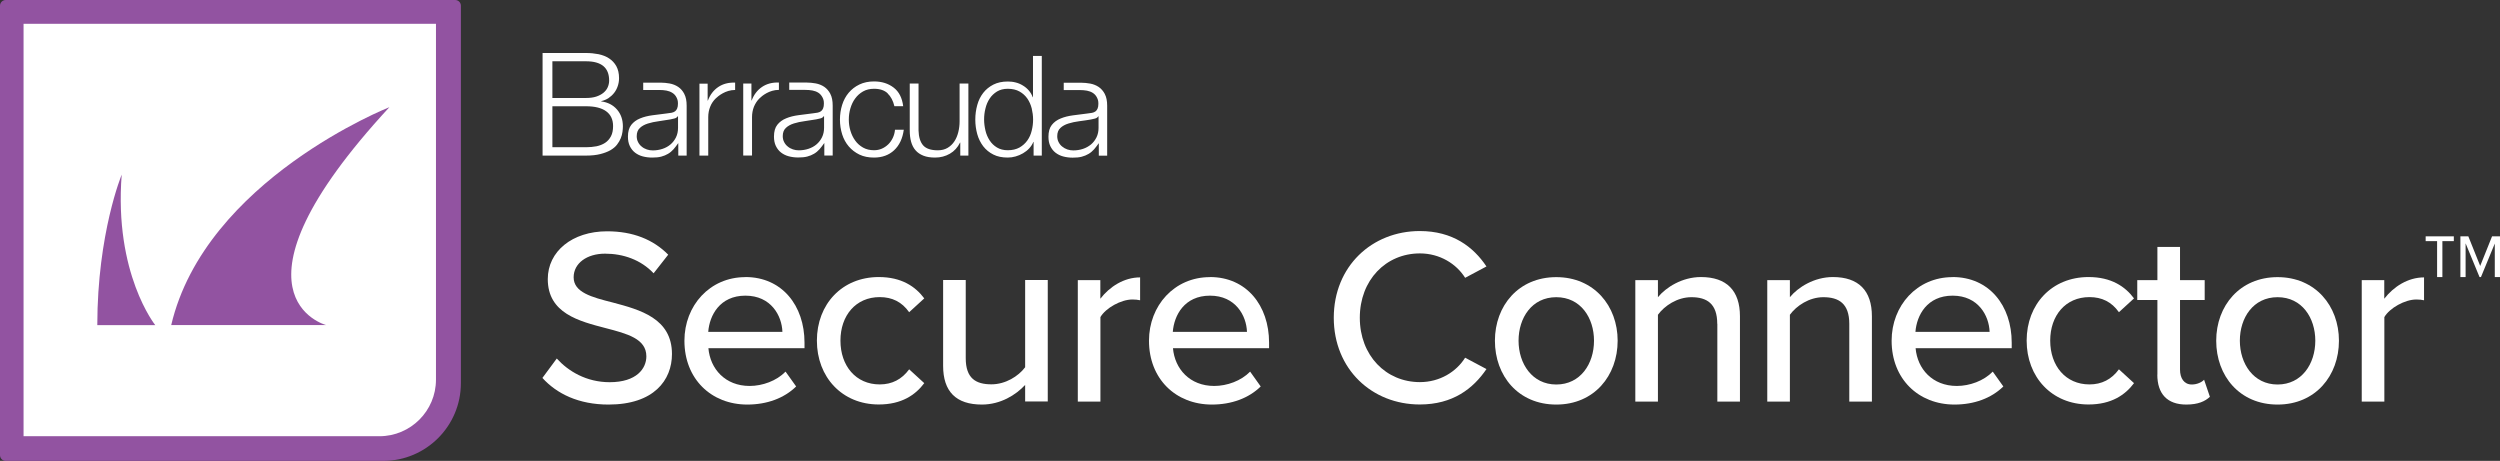<?xml version="1.0" encoding="UTF-8"?><svg id="Layer_2" xmlns="http://www.w3.org/2000/svg" viewBox="0 0 292.91 54"><rect x="0" y="0" width="292.91" height="54" fill="#333333" stroke="none"/><defs><style>.cls-1{fill:#fff;}.cls-2{fill:#9253a1;}</style></defs><g id="Layer_6"><g><path class="cls-1" d="M88.04,9.79v1.98h.03c.26-.69,.67-1.22,1.22-1.59,.55-.37,1.21-.54,1.97-.51v.86c-1.14,0-1.99,.71-2.27,.99-.28,.27-.49,.6-.65,.97-.15,.38-.23,.79-.23,1.23v4.5h-1.03V9.79h.95Zm-6.09,0v8.44h1.03v-4.5c0-.45,.08-.86,.23-1.23,.15-.38,.37-.7,.65-.97,.28-.27,1.13-.99,2.27-.99v-.86c-.76-.03-1.42,.14-1.97,.51-.55,.37-.96,.9-1.22,1.59h-.03v-1.98h-.95Zm22.05,1.16c.38,.36,.64,.86,.79,1.49h1.03c-.12-.97-.49-1.7-1.12-2.18-.63-.48-1.39-.72-2.3-.72-.64,0-1.21,.12-1.71,.36-.5,.24-.91,.56-1.25,.96-.34,.4-.6,.88-.77,1.42-.17,.54-.26,1.12-.26,1.73s.09,1.19,.26,1.73c.17,.54,.43,1.01,.77,1.41,.34,.4,.76,.72,1.25,.96,.5,.24,1.07,.35,1.71,.35,.96,0,1.75-.29,2.36-.86,.61-.57,.99-1.37,1.13-2.4h-1.03c-.03,.35-.12,.67-.26,.96-.14,.29-.32,.55-.54,.76-.22,.21-.47,.38-.75,.5-.28,.12-.58,.18-.9,.18-.49,0-.92-.1-1.29-.31-.37-.21-.68-.48-.92-.82-.25-.34-.43-.72-.56-1.15-.13-.43-.19-.87-.19-1.32s.06-.89,.19-1.32c.13-.43,.31-.82,.56-1.15,.25-.34,.55-.61,.92-.82,.37-.21,.8-.31,1.29-.31,.69,0,1.22,.18,1.6,.54m9.45,7.28V9.79h-1.03v4.43c0,.43-.05,.84-.15,1.25-.1,.41-.25,.77-.46,1.09-.21,.32-.47,.57-.79,.76-.32,.19-.7,.29-1.15,.29-.82,0-1.39-.2-1.73-.59-.33-.39-.51-.97-.53-1.73v-5.5h-1.03v5.48c0,.5,.05,.95,.16,1.34,.11,.39,.28,.73,.52,1,.23,.27,.54,.48,.92,.63,.38,.15,.83,.22,1.37,.22,.63,0,1.21-.15,1.73-.45,.52-.3,.91-.73,1.19-1.3h.03v1.52h.95Zm8.6,0V6.55h-1.03v4.84h-.03c-.11-.31-.27-.57-.47-.8-.2-.23-.43-.42-.7-.58-.26-.16-.54-.28-.84-.35-.3-.08-.61-.11-.92-.11-.64,0-1.2,.12-1.68,.36-.47,.24-.87,.56-1.19,.97-.32,.41-.55,.88-.7,1.42-.15,.54-.23,1.11-.23,1.71s.08,1.17,.23,1.71c.15,.54,.39,1.01,.7,1.42,.32,.41,.71,.73,1.19,.97,.47,.24,1.03,.35,1.68,.35,.31,0,.61-.04,.92-.13,.31-.09,.6-.21,.87-.37,.27-.16,.52-.35,.73-.58,.21-.23,.37-.48,.48-.75h.03v1.6h.95Zm-6.6-2.92c-.1-.43-.16-.86-.16-1.3s.05-.87,.16-1.3c.1-.43,.27-.82,.49-1.15,.22-.34,.51-.61,.86-.83,.35-.21,.77-.32,1.26-.32,.55,0,1.01,.11,1.38,.32,.38,.21,.68,.49,.92,.83,.23,.34,.4,.72,.51,1.15,.1,.43,.16,.86,.16,1.3s-.05,.87-.16,1.3c-.1,.43-.27,.81-.51,1.15-.24,.34-.54,.61-.92,.83-.38,.21-.84,.32-1.38,.32-.49,0-.91-.11-1.26-.32-.35-.21-.64-.49-.86-.83-.22-.34-.39-.72-.49-1.15m-18.18-4.31c.19,.35,.28,.82,.28,1.38v5.85h-.98v-1.47h0c-.19,.27-.37,.51-.56,.73-.19,.21-.4,.39-.64,.53-.23,.14-.5,.25-.8,.33-.3,.08-.66,.11-1.07,.11-.39,0-.76-.05-1.1-.14-.34-.09-.64-.24-.9-.44-.26-.2-.46-.46-.61-.77-.15-.31-.22-.68-.22-1.1,0-.59,.13-1.05,.39-1.38,.26-.33,.61-.59,1.04-.76,.43-.18,.92-.3,1.46-.37,.54-.07,1.09-.14,1.64-.21,.22-.02,.41-.05,.57-.08,.16-.03,.3-.09,.41-.17,.11-.08,.19-.19,.25-.34,.06-.14,.09-.33,.09-.56,0-.35-.06-.51-.17-.73-.12-.22-.27-.4-.47-.53-.2-.13-.44-.22-.7-.27-.27-.05-.55-.07-.86-.07h-1.86v-.86h2.05c.35,0,.7,.04,1.05,.1,.37,.07,.7,.2,1,.4,.29,.2,.53,.47,.72,.83m-.75,2.61h-.03c-.07,.12-.19,.21-.38,.26-.19,.05-.35,.09-.49,.11-.44,.08-.89,.15-1.35,.21-.46,.06-.89,.15-1.27,.27-.38,.12-.7,.29-.94,.52-.24,.22-.37,.54-.37,.96,0,.26,.05,.49,.16,.7,.1,.2,.24,.38,.42,.52,.17,.15,.38,.26,.61,.34,.23,.08,.46,.11,.7,.11,.39,0,.77-.06,1.13-.18,.36-.12,.67-.29,.94-.52,.27-.23,.48-.51,.64-.83,.16-.33,.24-.7,.24-1.11v-1.34Zm-16.37-2.61c.19,.35,.28,.82,.28,1.38v5.85h-.98v-1.47h0c-.19,.27-.37,.51-.56,.73-.19,.21-.4,.39-.64,.53-.23,.14-.5,.25-.8,.33-.3,.08-.66,.11-1.07,.11-.39,0-.76-.05-1.1-.14-.34-.09-.64-.24-.9-.44-.26-.2-.46-.46-.61-.77-.15-.31-.22-.68-.22-1.1,0-.59,.13-1.05,.39-1.38,.26-.33,.61-.59,1.04-.76,.43-.18,.92-.3,1.46-.37,.54-.07,1.09-.14,1.65-.21,.22-.02,.41-.05,.57-.08,.16-.03,.3-.09,.41-.17,.11-.08,.19-.19,.25-.34,.06-.14,.09-.33,.09-.56,0-.35-.06-.51-.17-.73-.11-.22-.27-.4-.48-.53-.2-.13-.44-.22-.7-.27-.27-.05-.55-.07-.86-.07h-1.86v-.86h2.05c.35,0,.7,.04,1.05,.1,.37,.07,.7,.2,1,.4,.3,.2,.53,.47,.72,.83m-.75,2.61h-.03c-.07,.12-.19,.21-.38,.26-.19,.05-.35,.09-.49,.11-.44,.08-.89,.15-1.35,.21-.46,.06-.89,.15-1.27,.27-.38,.12-.7,.29-.94,.52-.24,.22-.37,.54-.37,.96,0,.26,.05,.49,.16,.7,.1,.2,.24,.38,.42,.52,.17,.15,.38,.26,.61,.34,.23,.08,.46,.11,.7,.11,.39,0,.77-.06,1.13-.18,.36-.12,.67-.29,.94-.52,.27-.23,.48-.51,.64-.83,.16-.33,.24-.7,.24-1.11v-1.34Zm50.01-2.61c.19,.35,.28,.82,.28,1.38v5.85h-.98v-1.47h0c-.19,.27-.37,.51-.56,.73-.19,.21-.4,.39-.64,.53-.23,.14-.5,.25-.8,.33-.3,.08-.66,.11-1.07,.11-.39,0-.76-.05-1.1-.14-.34-.09-.64-.24-.9-.44-.26-.2-.46-.46-.61-.77-.15-.31-.22-.68-.22-1.1,0-.59,.13-1.05,.39-1.38,.26-.33,.61-.59,1.04-.76,.43-.18,.92-.3,1.46-.37,.54-.07,1.09-.14,1.64-.21,.22-.02,.41-.05,.57-.08,.16-.03,.3-.09,.41-.17,.11-.08,.19-.19,.25-.34,.06-.14,.09-.33,.09-.56,0-.35-.06-.51-.17-.73-.11-.22-.27-.4-.47-.53-.2-.13-.44-.22-.7-.27-.27-.05-.55-.07-.86-.07h-1.86v-.86h2.05c.35,0,.7,.04,1.05,.1,.37,.07,.7,.2,1,.4,.29,.2,.53,.47,.72,.83m-.75,2.61h-.03c-.07,.12-.19,.21-.38,.26-.19,.05-.35,.09-.49,.11-.44,.08-.89,.14-1.35,.2-.46,.06-.89,.15-1.27,.27-.38,.12-.7,.29-.94,.52-.24,.22-.37,.54-.37,.96,0,.26,.05,.49,.16,.7,.1,.2,.24,.38,.42,.52,.18,.15,.38,.26,.61,.34,.23,.08,.46,.11,.7,.11,.39,0,.77-.06,1.13-.18,.36-.12,.67-.3,.94-.52,.27-.23,.48-.51,.64-.83,.16-.33,.24-.7,.24-1.11v-1.34ZM63.57,6.2v12.03h5.09c.65,0,1.21-.06,1.68-.18,.47-.12,.86-.27,1.18-.45,.32-.19,.58-.4,.77-.65,.19-.25,.34-.5,.44-.75,.1-.25,.17-.5,.2-.74,.03-.24,.05-.46,.05-.65,0-.79-.23-1.45-.69-1.98-.46-.53-1.08-.85-1.85-.95v-.03c.31-.07,.6-.19,.85-.35,.25-.17,.47-.37,.66-.61,.19-.24,.33-.51,.43-.81,.1-.3,.15-.6,.15-.92,0-.56-.11-1.03-.32-1.41-.21-.38-.5-.68-.85-.91-.35-.23-.76-.39-1.23-.49-.47-.09-.95-.14-1.46-.14h-5.09Zm1.15,5.27V7.18h3.94c1.81,0,2.71,.75,2.71,2.26,0,.28-.06,.54-.17,.79-.11,.25-.28,.46-.51,.65-.22,.18-.51,.33-.84,.44-.34,.11-.74,.16-1.2,.16h-3.94Zm0,5.78v-4.8h3.94c1.02,0,1.81,.19,2.35,.58,.54,.39,.82,.97,.82,1.74,0,.48-.08,.88-.25,1.2-.17,.32-.4,.58-.69,.77-.29,.19-.63,.32-1.01,.4-.38,.07-.79,.11-1.21,.11h-3.94Z"/><g><path class="cls-1" d="M65.24,42.01c1.33,1.47,3.45,2.77,6.19,2.77,3.18,0,4.3-1.62,4.3-3.03,0-2.06-2.24-2.65-4.74-3.3-3.15-.82-6.81-1.74-6.81-5.75,0-3.24,2.86-5.6,6.95-5.6,3.03,0,5.42,.97,7.16,2.74l-1.71,2.18c-1.5-1.59-3.57-2.3-5.69-2.3s-3.68,1.12-3.68,2.77c0,1.77,2.12,2.33,4.57,2.95,3.21,.85,6.95,1.86,6.95,6.04,0,3.06-2.12,5.92-7.43,5.92-3.51,0-6.07-1.27-7.75-3.12l1.68-2.27Z"/><path class="cls-1" d="M87.34,32.46c4.27,0,6.92,3.33,6.92,7.69v.65h-11.26c.21,2.42,1.97,4.42,4.83,4.42,1.5,0,3.15-.59,4.21-1.68l1.24,1.74c-1.41,1.38-3.42,2.12-5.72,2.12-4.24,0-7.37-3.01-7.37-7.48,0-4.12,2.98-7.45,7.13-7.45Zm-4.36,6.42h8.69c-.06-1.89-1.33-4.24-4.33-4.24s-4.21,2.3-4.36,4.24Z"/><path class="cls-1" d="M102.96,32.46c2.68,0,4.3,1.12,5.33,2.5l-1.77,1.62c-.85-1.21-2-1.77-3.45-1.77-2.8,0-4.6,2.15-4.6,5.1s1.8,5.13,4.6,5.13c1.44,0,2.59-.59,3.45-1.77l1.77,1.62c-1.03,1.38-2.65,2.5-5.33,2.5-4.3,0-7.25-3.21-7.25-7.48s2.95-7.45,7.25-7.45Z"/><path class="cls-1" d="M120.11,45.1c-1.09,1.18-2.89,2.3-5.07,2.3-3.03,0-4.54-1.53-4.54-4.54v-10.05h2.65v9.16c0,2.36,1.18,3.06,3.01,3.06,1.65,0,3.15-.94,3.95-2v-10.22h2.65v14.23h-2.65v-1.94Z"/><path class="cls-1" d="M126.27,32.82h2.65v2.18c1.09-1.41,2.77-2.5,4.66-2.5v2.68c-.26-.06-.56-.09-.91-.09-1.33,0-3.12,1-3.74,2.06v9.9h-2.65v-14.23Z"/><path class="cls-1" d="M141.77,32.46c4.27,0,6.92,3.33,6.92,7.69v.65h-11.26c.21,2.42,1.97,4.42,4.83,4.42,1.5,0,3.15-.59,4.21-1.68l1.24,1.74c-1.41,1.38-3.42,2.12-5.72,2.12-4.24,0-7.37-3.01-7.37-7.48,0-4.12,2.98-7.45,7.13-7.45Zm-4.36,6.42h8.69c-.06-1.89-1.33-4.24-4.33-4.24s-4.21,2.3-4.36,4.24Z"/><path class="cls-1" d="M156.27,37.24c0-6.04,4.48-10.17,10.08-10.17,3.86,0,6.28,1.86,7.81,4.15l-2.5,1.33c-1.03-1.65-2.98-2.86-5.3-2.86-3.98,0-7.04,3.12-7.04,7.54s3.06,7.54,7.04,7.54c2.33,0,4.27-1.21,5.3-2.86l2.5,1.33c-1.56,2.3-3.95,4.15-7.81,4.15-5.6,0-10.08-4.13-10.08-10.17Z"/><path class="cls-1" d="M175.15,39.92c0-4.1,2.77-7.45,7.19-7.45s7.19,3.36,7.19,7.45-2.74,7.48-7.19,7.48-7.19-3.36-7.19-7.48Zm11.61,0c0-2.68-1.56-5.1-4.42-5.1s-4.42,2.42-4.42,5.1,1.59,5.13,4.42,5.13,4.42-2.42,4.42-5.13Z"/><path class="cls-1" d="M201.2,37.94c0-2.36-1.21-3.12-3.03-3.12-1.65,0-3.15,1-3.92,2.06v10.17h-2.65v-14.23h2.65v2c.94-1.15,2.83-2.36,5.04-2.36,3.01,0,4.57,1.59,4.57,4.6v9.99h-2.65v-9.1Z"/><path class="cls-1" d="M216.67,37.94c0-2.36-1.21-3.12-3.04-3.12-1.65,0-3.15,1-3.92,2.06v10.17h-2.65v-14.23h2.65v2c.94-1.15,2.83-2.36,5.04-2.36,3.01,0,4.57,1.59,4.57,4.6v9.99h-2.65v-9.1Z"/><path class="cls-1" d="M228.78,32.46c4.27,0,6.92,3.33,6.92,7.69v.65h-11.26c.21,2.42,1.97,4.42,4.83,4.42,1.5,0,3.15-.59,4.21-1.68l1.24,1.74c-1.41,1.38-3.42,2.12-5.72,2.12-4.24,0-7.37-3.01-7.37-7.48,0-4.12,2.98-7.45,7.13-7.45Zm-4.36,6.42h8.69c-.06-1.89-1.33-4.24-4.33-4.24s-4.21,2.3-4.36,4.24Z"/><path class="cls-1" d="M244.7,32.46c2.68,0,4.3,1.12,5.33,2.5l-1.77,1.62c-.85-1.21-2-1.77-3.45-1.77-2.8,0-4.6,2.15-4.6,5.1s1.8,5.13,4.6,5.13c1.44,0,2.59-.59,3.45-1.77l1.77,1.62c-1.03,1.38-2.65,2.5-5.33,2.5-4.3,0-7.25-3.21-7.25-7.48s2.95-7.45,7.25-7.45Z"/><path class="cls-1" d="M252.77,43.9v-8.75h-2.36v-2.33h2.36v-3.89h2.65v3.89h2.89v2.33h-2.89v8.16c0,1,.47,1.74,1.38,1.74,.62,0,1.18-.27,1.44-.56l.68,2c-.56,.53-1.38,.91-2.77,.91-2.24,0-3.39-1.27-3.39-3.51Z"/><path class="cls-1" d="M259.66,39.92c0-4.1,2.77-7.45,7.19-7.45s7.19,3.36,7.19,7.45-2.74,7.48-7.19,7.48-7.19-3.36-7.19-7.48Zm11.61,0c0-2.68-1.56-5.1-4.42-5.1s-4.42,2.42-4.42,5.1,1.59,5.13,4.42,5.13,4.42-2.42,4.42-5.13Z"/><path class="cls-1" d="M276.7,32.82h2.65v2.18c1.09-1.41,2.77-2.5,4.66-2.5v2.68c-.26-.06-.56-.09-.91-.09-1.33,0-3.12,1-3.74,2.06v9.9h-2.65v-14.23Z"/><path class="cls-1" d="M286.15,32.46h-.61v-4.21h-1.34v-.56h3.3v.56h-1.34v4.21Zm6.16-3.95l-1.63,3.95h-.17l-1.63-3.95v3.95h-.61v-4.77h.93l1.39,3.47,1.39-3.47h.93v4.77h-.61v-3.95Z"/></g><g><path class="cls-2" d="M.67,0H53.33c.37,0,.67,.3,.67,.67V44.89c0,5.03-4.08,9.11-9.11,9.11H.67c-.37,0-.67-.3-.67-.67V.67C0,.3,.3,0,.67,0Z"/><path class="cls-1" d="M2.76,2.79H51.08V44.48c0,3.66-2.97,6.63-6.63,6.63H2.76V2.79h0Z"/><path class="cls-2" d="M18.2,38.09h-6.8c.01-10.78,2.86-17.63,2.86-17.63-.91,11.6,3.93,17.63,3.93,17.63ZM45.64,12.55s-21.58,8.52-25.58,25.54h18.16s-13.04-3.42,7.41-25.54Z"/></g></g></g></svg>